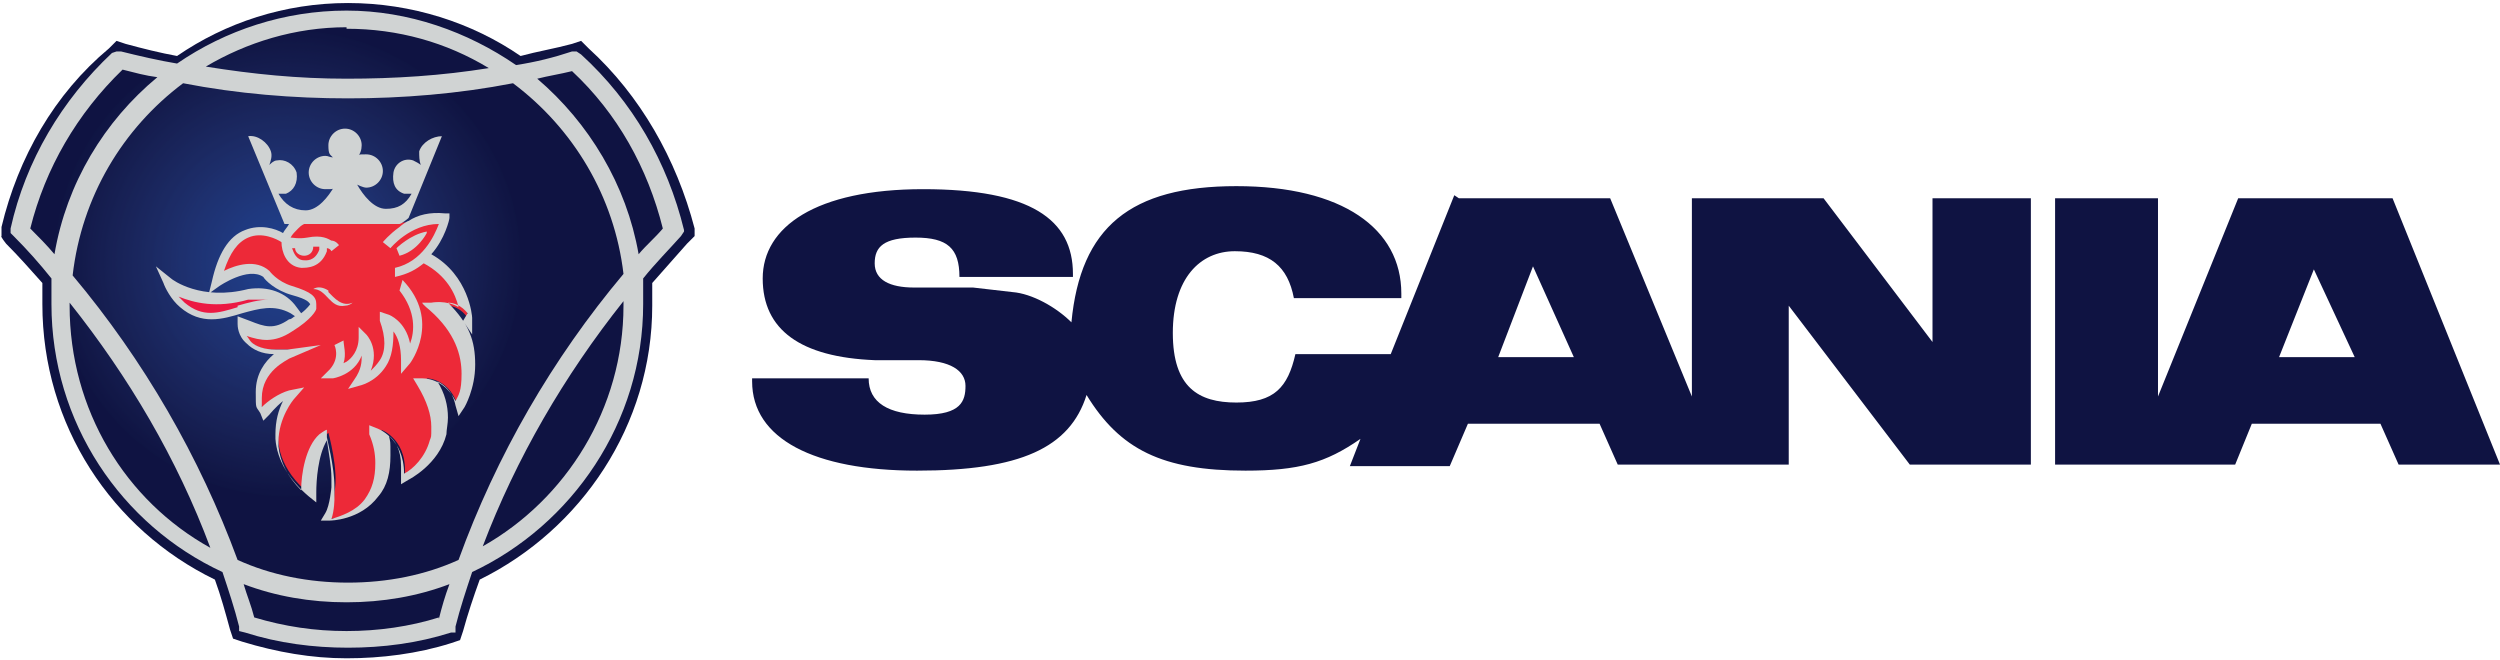 <svg xmlns="http://www.w3.org/2000/svg" xmlns:xlink="http://www.w3.org/1999/xlink" id="Layer_2" viewBox="0 0 165.2 43.6"><defs><style>      .st0 {        fill: none;      }      .st1 {        fill: #1f3a80;      }      .st2 {        fill: #1e3e89;      }      .st3 {        fill: #162053;      }      .st4 {        fill: #1e3f8a;      }      .st5 {        fill: #1a2860;      }      .st6 {        fill: #19265d;      }      .st7 {        fill: #1b2b65;      }      .st8 {        fill: #1c2d68;      }      .st9 {        fill: #151e4f;      }      .st10 {        fill: #1e408d;      }      .st11 {        fill: #1e4394;      }      .st12 {        fill: #0f1342;      }      .st13 {        fill: #1d4291;      }      .st14 {        fill: #19245b;      }      .st15 {        fill: #151d4f;      }      .st16 {        fill: #1f3577;      }      .st17 {        fill: #1f377c;      }      .st18 {        fill: #1f3c84;      }      .st19 {        fill: #151e50;      }      .st20 {        fill: #ed2938;      }      .st21 {        fill: #1f3578;      }      .st22 {        fill: #1f3b83;      }      .st23 {        fill: #182156;      }      .st24 {        fill: #121847;      }      .st25 {        fill: #0f1543;      }      .st26 {        fill: #ec1943;      }      .st27 {        fill: #d0d3d3;      }      .st28 {        fill: #1e3273;      }      .st29 {        fill: #19255c;      }      .st30 {        fill: #121848;      }      .st31 {        fill: #19255b;      }      .st32 {        fill: #1a265e;      }      .st33 {        fill: #1e4393;      }      .st34 {        fill: #1e3374;      }      .st35 {        fill: #1e306f;      }      .st36 {        fill: #192459;      }      .st37 {        fill: #1e3373;      }      .st38 {        fill: #1a275e;      }      .st39 {        fill: #1c2d69;      }      .st40 {        fill: #121948;      }      .st41 {        fill: #182256;      }      .st42 {        fill: #1a275f;      }      .st43 {        fill: #1c2c68;      }      .st44 {        fill: #1d2e6b;      }      .st45 {        fill: #1e3271;      }      .st46 {        fill: #1d2e6c;      }      .st47 {        fill: #172054;      }      .st48 {        fill: #1f367a;      }      .st49 {        fill: #182357;      }      .st50 {        fill: #172155;      }      .st51 {        fill: #1f3679;      }      .st52 {        fill: #1f3c86;      }      .st53 {        fill: #111645;      }      .st54 {        fill: #1d2d69;      }      .st55 {        fill: #1e2f6c;      }      .st56 {        fill: #1e3272;      }      .st57 {        fill: #1b2961;      }      .st58 {        fill: #1e3e88;      }      .st59 {        fill: #1d4290;      }      .st60 {        fill: #131b4b;      }      .st61 {        fill: #1d2f6d;      }      .st62 {        fill: #1e3f8b;      }      .st63 {        fill: #1b2861;      }      .st64 {        fill: #172154;      }      .st65 {        fill: #1f3c85;      }      .st66 {        fill: #1e418f;      }      .st67 {        fill: #141c4d;      }      .st68 {        fill: #1f387d;      }      .st69 {        fill: #1a265d;      }      .st70 {        fill: #1f387e;      }      .st71 {        fill: #19245a;      }      .st72 {        fill: #151c4e;      }      .st73 {        fill: #1e3e8a;      }      .st74 {        fill: #182359;      }      .st75 {        fill: #1d306e;      }      .st76 {        fill: #1d4292;      }      .st77 {        fill: #131949;      }      .st78 {        fill: #1f3b82;      }      .st79 {        fill: #1f3a81;      }      .st80 {        fill: #111646;      }      .st81 {        fill: #141b4c;      }      .st82 {        fill: #1c2c67;      }      .st83 {        fill: #1e418e;      }      .st84 {        fill: #101645;      }      .st85 {        fill: #1e4495;      }      .st86 {        fill: #1e3476;      }      .st87 {        fill: #131a4b;      }      .st88 {        fill: #1c2b65;      }      .st89 {        fill: #1e3d87;      }      .st90 {        fill: #111847;      }      .st91 {        fill: #161e51;      }      .st92 {        fill: #1e3171;      }      .st93 {        fill: #1f3375;      }      .st94 {        fill: #1e3170;      }      .st95 {        fill: #1e408e;      }      .st96 {        fill: #1e306e;      }      .st97 {        fill: #1f397f;      }      .st98 {        fill: #1b2963;      }      .st99 {        fill: #161f52;      }      .st100 {        fill: #1e408c;      }      .st101 {        fill: #111746;      }      .st102 {        fill: #1e3577;      }      .st103 {        fill: #13194a;      }      .st104 {        fill: #101544;      }      .st105 {        fill: #1b2962;      }      .st106 {        fill: #1c2b66;      }      .st107 {        clip-path: url(#clippath);      }      .st108 {        fill: #1f3579;      }      .st109 {        fill: #131a4a;      }      .st110 {        fill: #182358;      }      .st111 {        fill: #1f3980;      }      .st112 {        fill: #1b2a64;      }      .st113 {        fill: #1f377b;      }    </style><clipPath id="clippath"><path class="st0" d="M45.9,15.7v-.6c-1.2-4.6-3.6-8.8-7-11.9l-.5-.5-.6.2c-1.1.3-2.3.5-3.4.8-3.2-2.2-7.2-3.5-11.4-3.5s-8.1,1.3-11.3,3.5c-1.1-.2-2.3-.5-3.4-.8l-.6-.2-.5.5C3.6,6.2,1.2,10.4.1,15v.6c-.1,0,.3.5.3.5.8.8,1.6,1.7,2.4,2.6,0,.5,0,1,0,1.4,0,8,4.6,14.9,11.4,18.2.4,1.1.7,2.2,1,3.3l.2.6.6.2c2.3.7,4.6,1.1,6.9,1.1s4.7-.3,6.9-1l.6-.2.2-.6c.3-1.1.7-2.3,1.1-3.4,6.7-3.3,11.4-10.2,11.4-18.1s0-1,0-1.5c.8-.9,1.5-1.7,2.3-2.6l.5-.5"></path></clipPath></defs><g class="st107"><rect class="st12" x="0" y="0" width="45.9" height="43.6"></rect><circle class="st12" cx="19" cy="17.4" r="15.5"></circle><circle class="st25" cx="19" cy="17.4" r="15.4"></circle><circle class="st104" cx="19" cy="17.4" r="15.3"></circle><circle class="st104" cx="19" cy="17.4" r="15.1"></circle><circle class="st84" cx="19" cy="17.4" r="15"></circle><circle class="st53" cx="19" cy="17.4" r="14.9"></circle><circle class="st80" cx="19" cy="17.4" r="14.8"></circle><circle class="st101" cx="19" cy="17.4" r="14.7"></circle><circle class="st90" cx="19" cy="17.4" r="14.6"></circle><circle class="st24" cx="19" cy="17.4" r="14.5"></circle><circle class="st30" cx="19" cy="17.4" r="14.3"></circle><circle class="st40" cx="19" cy="17.4" r="14.2"></circle><circle class="st77" cx="19" cy="17.4" r="14.1"></circle><circle class="st103" cx="19" cy="17.4" r="14"></circle><circle class="st109" cx="19" cy="17.4" r="13.9"></circle><circle class="st87" cx="19" cy="17.4" r="13.8"></circle><circle class="st60" cx="19" cy="17.4" r="13.6"></circle><circle class="st81" cx="19" cy="17.4" r="13.5"></circle><circle class="st81" cx="19" cy="17.4" r="13.4"></circle><circle class="st67" cx="19" cy="17.4" r="13.3"></circle><circle class="st72" cx="19" cy="17.4" r="13.2"></circle><circle class="st72" cx="19" cy="17.4" r="13.1"></circle><circle class="st15" cx="19" cy="17.4" r="13"></circle><circle class="st9" cx="19" cy="17.4" r="12.8"></circle><circle class="st19" cx="19" cy="17.4" r="12.7"></circle><circle class="st91" cx="19" cy="17.4" r="12.6"></circle><circle class="st91" cx="19" cy="17.4" r="12.5"></circle><circle class="st99" cx="19" cy="17.4" r="12.4"></circle><circle class="st99" cx="19" cy="17.4" r="12.3"></circle><circle class="st3" cx="19" cy="17.4" r="12.1"></circle><circle class="st47" cx="19" cy="17.4" r="12"></circle><circle class="st64" cx="19" cy="17.4" r="11.9"></circle><circle class="st50" cx="19" cy="17.4" r="11.8"></circle><circle class="st50" cx="19" cy="17.4" r="11.7"></circle><circle class="st23" cx="19" cy="17.4" r="11.6"></circle><circle class="st41" cx="19" cy="17.4" r="11.4"></circle><circle class="st49" cx="19" cy="17.4" r="11.3"></circle><circle class="st110" cx="19" cy="17.4" r="11.2"></circle><circle class="st110" cx="19" cy="17.4" r="11.1"></circle><circle class="st74" cx="19" cy="17.4" r="11"></circle><circle class="st36" cx="19" cy="17.4" r="10.9"></circle><circle class="st71" cx="19" cy="17.4" r="10.8"></circle><circle class="st14" cx="19" cy="17.4" r="10.6"></circle><circle class="st31" cx="19" cy="17.4" r="10.5"></circle><circle class="st29" cx="19" cy="17.4" r="10.4"></circle><circle class="st6" cx="19" cy="17.4" r="10.3"></circle><circle class="st69" cx="19" cy="17.4" r="10.2"></circle><circle class="st32" cx="19" cy="17.4" r="10.1"></circle><circle class="st38" cx="19" cy="17.4" r="9.9"></circle><circle class="st42" cx="19" cy="17.4" r="9.8"></circle><circle class="st5" cx="19" cy="17.4" r="9.7"></circle><circle class="st5" cx="19" cy="17.4" r="9.6"></circle><circle class="st63" cx="19" cy="17.4" r="9.5"></circle><circle class="st57" cx="19" cy="17.4" r="9.4"></circle><circle class="st105" cx="19" cy="17.4" r="9.3"></circle><circle class="st105" cx="19" cy="17.4" r="9.1"></circle><circle class="st98" cx="19" cy="17.4" r="9"></circle><circle class="st112" cx="19" cy="17.4" r="8.9"></circle><circle class="st7" cx="19" cy="17.4" r="8.8"></circle><circle class="st88" cx="19" cy="17.4" r="8.7"></circle><circle class="st106" cx="19" cy="17.4" r="8.6"></circle><circle class="st106" cx="19" cy="17.4" r="8.4"></circle><circle class="st82" cx="19" cy="17.4" r="8.3"></circle><circle class="st43" cx="19" cy="17.4" r="8.2"></circle><circle class="st8" cx="19" cy="17.4" r="8.1"></circle><circle class="st39" cx="19" cy="17.4" r="8"></circle><circle class="st54" cx="19" cy="17.4" r="7.9"></circle><circle class="st44" cx="19" cy="17.4" r="7.7"></circle><circle class="st44" cx="19" cy="17.4" r="7.6"></circle><circle class="st46" cx="19" cy="17.4" r="7.5"></circle><circle class="st55" cx="19" cy="17.4" r="7.4"></circle><circle class="st61" cx="19" cy="17.4" r="7.3"></circle><circle class="st75" cx="19" cy="17.4" r="7.2"></circle><circle class="st96" cx="19" cy="17.4" r="7.1"></circle><circle class="st35" cx="19" cy="17.4" r="6.9"></circle><circle class="st35" cx="19" cy="17.4" r="6.8"></circle><circle class="st94" cx="19" cy="17.4" r="6.7"></circle><circle class="st92" cx="19" cy="17.4" r="6.6"></circle><circle class="st45" cx="19" cy="17.4" r="6.5"></circle><circle class="st56" cx="19" cy="17.4" r="6.4"></circle><circle class="st28" cx="19" cy="17.4" r="6.2"></circle><circle class="st37" cx="19" cy="17.4" r="6.1"></circle><circle class="st34" cx="19" cy="17.4" r="6"></circle><circle class="st34" cx="19" cy="17.4" r="5.9"></circle><circle class="st93" cx="19" cy="17.4" r="5.8"></circle><circle class="st86" cx="19" cy="17.4" r="5.7"></circle><circle class="st86" cx="19" cy="17.4" r="5.6"></circle><circle class="st102" cx="19" cy="17.4" r="5.4"></circle><circle class="st16" cx="19" cy="17.4" r="5.3"></circle><circle class="st21" cx="19" cy="17.4" r="5.2"></circle><circle class="st108" cx="19" cy="17.4" r="5.1"></circle><circle class="st51" cx="19" cy="17.4" r="5"></circle><circle class="st48" cx="19" cy="17.4" r="4.9"></circle><circle class="st113" cx="19" cy="17.4" r="4.7"></circle><circle class="st113" cx="19" cy="17.4" r="4.6"></circle><circle class="st17" cx="19" cy="17.4" r="4.5"></circle><circle class="st17" cx="19" cy="17.4" r="4.4"></circle><circle class="st68" cx="19" cy="17.4" r="4.3"></circle><circle class="st70" cx="19" cy="17.4" r="4.2"></circle><circle class="st97" cx="19" cy="17.4" r="4"></circle><circle class="st97" cx="19" cy="17.4" r="3.9"></circle><circle class="st111" cx="19" cy="17.4" r="3.8"></circle><circle class="st111" cx="19" cy="17.4" r="3.7"></circle><circle class="st1" cx="19" cy="17.4" r="3.6"></circle><circle class="st79" cx="19" cy="17.4" r="3.5"></circle><circle class="st79" cx="19" cy="17.4" r="3.4"></circle><circle class="st78" cx="19" cy="17.4" r="3.2"></circle><circle class="st22" cx="19" cy="17.4" r="3.1"></circle><circle class="st22" cx="19" cy="17.4" r="3"></circle><circle class="st18" cx="19" cy="17.4" r="2.9"></circle><circle class="st65" cx="19" cy="17.4" r="2.8"></circle><circle class="st65" cx="19" cy="17.4" r="2.7"></circle><circle class="st52" cx="19" cy="17.4" r="2.5"></circle><circle class="st89" cx="19" cy="17.4" r="2.4"></circle><circle class="st89" cx="19" cy="17.4" r="2.3"></circle><circle class="st58" cx="19" cy="17.4" r="2.2"></circle><circle class="st58" cx="19" cy="17.4" r="2.1"></circle><circle class="st2" cx="19" cy="17.4" r="2"></circle><circle class="st73" cx="19" cy="17.4" r="1.9"></circle><circle class="st4" cx="19" cy="17.4" r="1.7"></circle><circle class="st62" cx="19" cy="17.4" r="1.6"></circle><circle class="st100" cx="19" cy="17.4" r="1.5"></circle><circle class="st10" cx="19" cy="17.4" r="1.4"></circle><circle class="st10" cx="19" cy="17.4" r="1.3"></circle><circle class="st95" cx="19" cy="17.4" r="1.2"></circle><circle class="st83" cx="19" cy="17.4" r="1"></circle><circle class="st66" cx="19" cy="17.4" r=".9"></circle><circle class="st59" cx="19" cy="17.4" r=".8"></circle><circle class="st13" cx="19" cy="17.4" r=".7"></circle><circle class="st13" cx="19" cy="17.4" r=".6"></circle><circle class="st76" cx="19" cy="17.4" r=".5"></circle><circle class="st33" cx="19" cy="17.4" r=".3"></circle><circle class="st11" cx="19" cy="17.4" r=".2"></circle><circle class="st85" cx="19" cy="17.4" r=".1"></circle></g><path class="st12" d="M150.6,23.6h5l-2.7-5.8-2.3,5.8M142.6,13.1v13.1s5.3-13.1,5.3-13.1h10.2l7.1,17.6h-6.7l-1.2-2.7h-8.5l-1.1,2.7h-11.9V13.1h6.8ZM99,23.6h5l-2.7-6-2.3,6ZM96.4,13.1h10l5.4,13.1v-13.1h8.7l7.2,9.5v-9.5h6.5v17.6h-8l-8-10.5v10.5h-11.3l-1.2-2.7h-8.7l-1.2,2.8h-6.6l.7-1.8c-2.3,1.6-4.1,2.1-7.6,2.1-5.5,0-8.3-1.4-10.5-5-1.1,3.5-4.4,5-11.2,5s-10.9-2.1-10.9-5.9v-.2h7.7c0,1.6,1.3,2.4,3.7,2.4s2.7-.9,2.7-1.9-1-1.7-3.1-1.7h-2.9c-4.9-.2-7.4-2-7.4-5.4s3.5-5.9,10.6-5.9,9.9,2,9.9,5.6v.2h-7.5c0-1.9-.8-2.6-2.9-2.6s-2.7.6-2.7,1.7,1,1.6,2.6,1.6h3.9c0,0,2.6.3,2.6.3,1.3.1,2.9,1,3.9,2,.6-6.3,3.9-9,10.9-9s10.9,2.8,10.9,7.1v.3h-7.1c-.4-2.1-1.6-3.1-3.9-3.1s-4.1,1.8-4.1,5.4,1.7,4.6,4.2,4.6,3.4-1,3.9-3.2h6.3l4.2-10.5Z"></path><path class="st26" d="M16.3,19.5c1.1-.2,2.2.2,2.9,1.1-2.5-1.4-4.8,1.7-7.2-.3-.4-.4-.8-1.1-1-1.5,0,0,2.1,1.6,5.3.7"></path><path class="st20" d="M28.6,20.2s1.5-.4,2.3.8c0,0-.1-2.7-2.7-4.1,0,0-.1,0-.2-.2,1.1-1,1.4-2.5,1.4-2.5-.9-.1-1.7.1-2.4.5h-7.1,0-.4c0,0-.6.6-.7,1,0,0-3.5-2.3-4.5,2.8,0,0,2.1-1.5,3.3-.5,0,0,.6.9,1.7,1.1,1.5.4,1.3.7,1.4,1,0,0-.2.5-1.5,1.3-1.3.8-2,.4-3.2,0,0,0,0,1.8,2.3,1.7,0,0,.4,0,.9,0,0,0-2.8,1.2-1.8,4.1,0,0,1-1.2,2.1-1.4,0,0-3.1,3.5,1,6.9,0,0,0-3.1,1.2-4.1,0,0,.7,2.5.4,3.9,0,0,0,1.2-.4,1.8,0,0,4.8-.1,3.5-5.9,0,0,1.9.7,1.5,3.3,0,0,4.4-2.2,1.5-6.7,0,0,1.6,0,2.1,2,0,0,2.3-3.6-1.5-7"></path><path class="st27" d="M22.7,24c.2-.6,0-1.2,0-1.5l-.6.3h0s.4.8-.3,1.6l-.6.6h.8c0,0,1.4-.2,1.9-1.5,0,.4,0,.9-.5,1.6l-.4.6.7-.2c0,0,1.1-.2,1.8-1.3.4-.6.5-1.4.5-2.3.3.4.5,1,.5,1.9v.9l.6-.7s2.1-2.8-.5-5.5l-.2.7c1.1,1.4,1,2.7.7,3.5-.3-1.5-1.4-1.9-1.4-1.9l-.6-.2v.6c.4,1.1.4,2,0,2.6-.2.3-.4.5-.6.7.6-1.5-.3-2.4-.3-2.4l-.5-.5v.7c0,.9-.5,1.4-.8,1.6"></path><path class="st27" d="M45.2,15.5v-.3c-1.1-4.5-3.4-8.5-6.8-11.6l-.3-.2h-.3c-1.2.4-2.4.7-3.7.9-3.2-2.2-7.1-3.6-11.2-3.6s-8,1.3-11.2,3.5c-1.2-.2-2.5-.5-3.7-.8h-.3c0,0-.3.1-.3.1C4.1,6.6,1.7,10.6.7,15.1v.3c0,0,.2.2.2.2.9.9,1.7,1.8,2.5,2.8,0,.5,0,1.1,0,1.7,0,7.8,4.6,14.6,11.3,17.7.4,1.2.8,2.4,1.1,3.6v.3c0,0,.4.1.4.1,2.2.7,4.5,1,6.8,1s4.6-.3,6.8-1h.3c0-.1,0-.4,0-.4.3-1.2.7-2.4,1.1-3.6,6.6-3.1,11.3-9.9,11.3-17.7s0-1.1,0-1.7c.8-1,1.7-1.9,2.5-2.8l.2-.3M22.9,1.9c3.4,0,6.6.9,9.4,2.6-3.1.5-6.2.7-9.4.7s-6.2-.3-9.3-.8c2.7-1.6,5.9-2.6,9.3-2.6ZM33.9,5.5c4,3,6.7,7.5,7.3,12.6-4.7,5.6-8.4,12-10.9,18.9-2.2,1-4.7,1.5-7.3,1.5s-5.1-.5-7.3-1.5c-2.5-6.8-6.2-13.2-10.9-18.8.6-5.2,3.3-9.7,7.3-12.7,3.6.7,7.3,1,10.9,1s7.3-.3,10.9-1ZM2,15.1c1-4,3.1-7.6,6.1-10.5.8.2,1.5.4,2.3.5-3.5,2.9-6,7-6.8,11.7-.5-.6-1.1-1.2-1.6-1.7ZM4.6,20.2c0,0,0-.1,0-.2,3.9,4.9,7.1,10.3,9.3,16.2-5.6-3.1-9.3-9.1-9.3-16ZM29,40.8c-1.9.6-4,.9-6.1.9s-4.1-.3-6.1-.9c-.2-.8-.5-1.5-.7-2.2,2.1.8,4.4,1.2,6.8,1.2s4.7-.4,6.8-1.2c-.3.8-.5,1.5-.7,2.3ZM41.2,20.2c0,6.8-3.8,12.8-9.3,15.9,2.2-5.8,5.4-11.3,9.3-16.2v.2ZM42.2,16.8c-.8-4.6-3.3-8.7-6.7-11.6.8-.2,1.5-.3,2.3-.5,3,2.8,5,6.4,6,10.4-.5.6-1.1,1.1-1.6,1.7Z"></path><path class="st27" d="M21.7,19.2c-.3-.2-.7-.3-1-.1.9,0,1.1,1.3,2.1,1.1.2,0,.4-.1.5-.2-.7.3-1.2-.3-1.6-.7"></path><path class="st27" d="M28.2,15.3c-1.1.2-2,1.1-2,1.1l.2.5c1.2-.3,1.8-1.5,1.8-1.5"></path><path class="st27" d="M30.6,21.2l.6.9v-1.1c0-.1-.2-2.8-2.7-4.2.9-1,1.2-2.3,1.2-2.4v-.3c0,0-.3,0-.3,0-1-.1-1.8.1-2.4.5-.1,0-.5.3-.6.4-.7.5-1.1,1-1.1,1l.5.4s1.3-1.6,3.2-1.6c-.3.8-1.1,2.5-2.9,2.9v.6c.9-.2,1.4-.5,1.9-.9,0,0,0,0,0,0,1.5.8,2.1,2,2.3,2.9-.8-.5-1.8-.3-1.8-.3h-.6c0,.1.5.5.5.5,1.7,1.5,2.1,3,2.1,4.2s-.2,1.4-.4,1.8c-.6-1.2-1.6-1.5-2.2-1.5h-.6l.3.5c.6,1,.9,1.9.9,2.7s0,.6-.1.9c-.3,1.1-1.1,1.9-1.7,2.2h0c0-2.4-1.8-3-1.8-3l-.5-.2v.6c.3.7.4,1.3.4,1.9,0,1-.2,1.7-.7,2.4-.6.8-1.6,1.1-2.2,1.3.2-.6.2-1.3.2-1.4,0-.2,0-.4,0-.7,0-1.4-.5-3.2-.5-3.3v-.5c-.1,0-.5.3-.5.3-.9.8-1.2,2.6-1.2,3.7-.9-.9-1.4-1.9-1.5-2.9,0,0,0-.2,0-.3,0-1.6,1-2.8,1-2.8l.7-.8-1,.2c-.7.2-1.4.7-1.8,1.1,0-.2,0-.4,0-.6,0-1.8,1.7-2.5,1.8-2.6l2.1-.9-2.2.3c-.4,0-.8,0-.8,0-.7,0-1.3-.2-1.6-.5-.1-.1-.2-.3-.3-.4.9.3,1.8.5,3-.3,1.3-.8,1.6-1.4,1.6-1.5h0c0,0,0-.3,0-.3,0-.5-.3-.8-1.6-1.2-1-.3-1.5-1-1.5-1h0c-.9-.8-2.2-.4-3,0,.4-1.2.9-1.9,1.6-2.2.9-.4,1.9.1,2.2.3,0,.6.3,1.6,1.3,1.7.4,0,1.3,0,1.7-1.1,0-.1,0-.2,0-.2,0,0,.2,0,.3.2l.5-.4c0,0-.2-.3-.5-.3-.2-.1-.6-.4-1.6-.2h0c-.6.1-.9,0-1.1,0,.1-.2.3-.4.5-.6.1-.1.2-.2.4-.3h0s-1,0-1,0h0c-.1.2-.3.4-.4.6-.5-.3-1.5-.6-2.5-.2-1.1.4-1.8,1.6-2.2,3.4l-.2.8.7-.5s1.9-1.3,2.9-.6c.1.2.8.9,1.9,1.2,1.1.3,1.1.5,1.2.6,0,0-.2.3-.6.6l-.3-.4c-.7-1-1.9-1.4-3.2-1.2h0c-3.1.8-5-.6-5.1-.7l-1-.8.5,1.1c.1.3.5,1.1,1.1,1.6,1.4,1.2,2.8.8,4.1.4,1.1-.3,2.1-.6,3.2,0l.3.2c-.1,0-.2.2-.4.2-1,.7-1.6.5-2.6.1l-.8-.3s0,.4,0,.5c0,.1,0,.8.6,1.3.4.4,1,.7,1.8.7-.6.5-1.2,1.3-1.2,2.5s0,.9.3,1.4l.2.5.4-.4s.4-.5.9-.9c-.3.6-.5,1.3-.5,2.2s0,.2,0,.3c.1,1.4.9,2.7,2.2,3.8l.5.4v-.7c0-.7.1-2.4.7-3.4.1.7.3,1.7.3,2.5s0,.5,0,.6c0,0-.1,1.2-.4,1.7l-.3.5h.6c0,0,2,0,3.2-1.6.6-.7.8-1.6.8-2.7s0-.8-.1-1.3c.4.3.8.9.8,2s0,.4,0,.6v.6c0,0,.5-.3.5-.3,0,0,2-1,2.5-3,0-.3.1-.7.1-1.1,0-.8-.2-1.6-.7-2.4.4.2,1,.6,1.2,1.6l.2.7.4-.6s.7-1.2.7-2.8-.4-2.7-1.8-4.1c.4,0,.9.2,1.3.7M19.5,16.4c0,.3.3.5.6.5s.6-.2.6-.6c.1,0,.3,0,.4,0,0,0,0,.1,0,.2-.3.8-.9.7-1,.7-.5,0-.7-.5-.8-.8,0,0,.2,0,.3,0ZM15.7,20.3c-1.3.4-2.3.7-3.5-.3-.1-.1-.3-.3-.4-.4,1,.4,2.5.8,4.6.2.5,0,.9,0,1.4,0-.7,0-1.4.2-2.1.4Z"></path><path class="st27" d="M26.4,14.8c.1,0,.5-.3.6-.4h0s2.2-5.4,2.2-5.4c-.6,0-1.3.4-1.5,1,0,.3,0,.6.1.9-.1-.1-.3-.2-.5-.3-.6-.2-1.2.2-1.3.8-.1.7.1,1.2.7,1.4.2,0,.3,0,.5,0-.4.7-.9,1-1.7,1s-1.5-.9-1.9-1.6c0,0,.4.2.6.2.6,0,1.1-.5,1.1-1.1s-.5-1.1-1.1-1.1-.4,0-.6.2c.2-.2.3-.5.3-.8,0-.6-.5-1.1-1.1-1.1s-1.1.5-1.1,1.1.1.6.3.8c-.2,0-.3-.1-.5-.1-.6,0-1.1.5-1.1,1.1s.5,1.1,1.1,1.1.5,0,.6-.2c-.4.7-1.1,1.6-1.9,1.6s-1.4-.4-1.8-1.1c.2,0,.3,0,.5,0,.5-.2.8-.7.7-1.4-.2-.6-.8-.9-1.3-.8-.2,0-.4.2-.5.3.1-.3.2-.6.1-.9-.2-.6-.9-1.1-1.5-1l2.4,5.8h7.3"></path></svg>